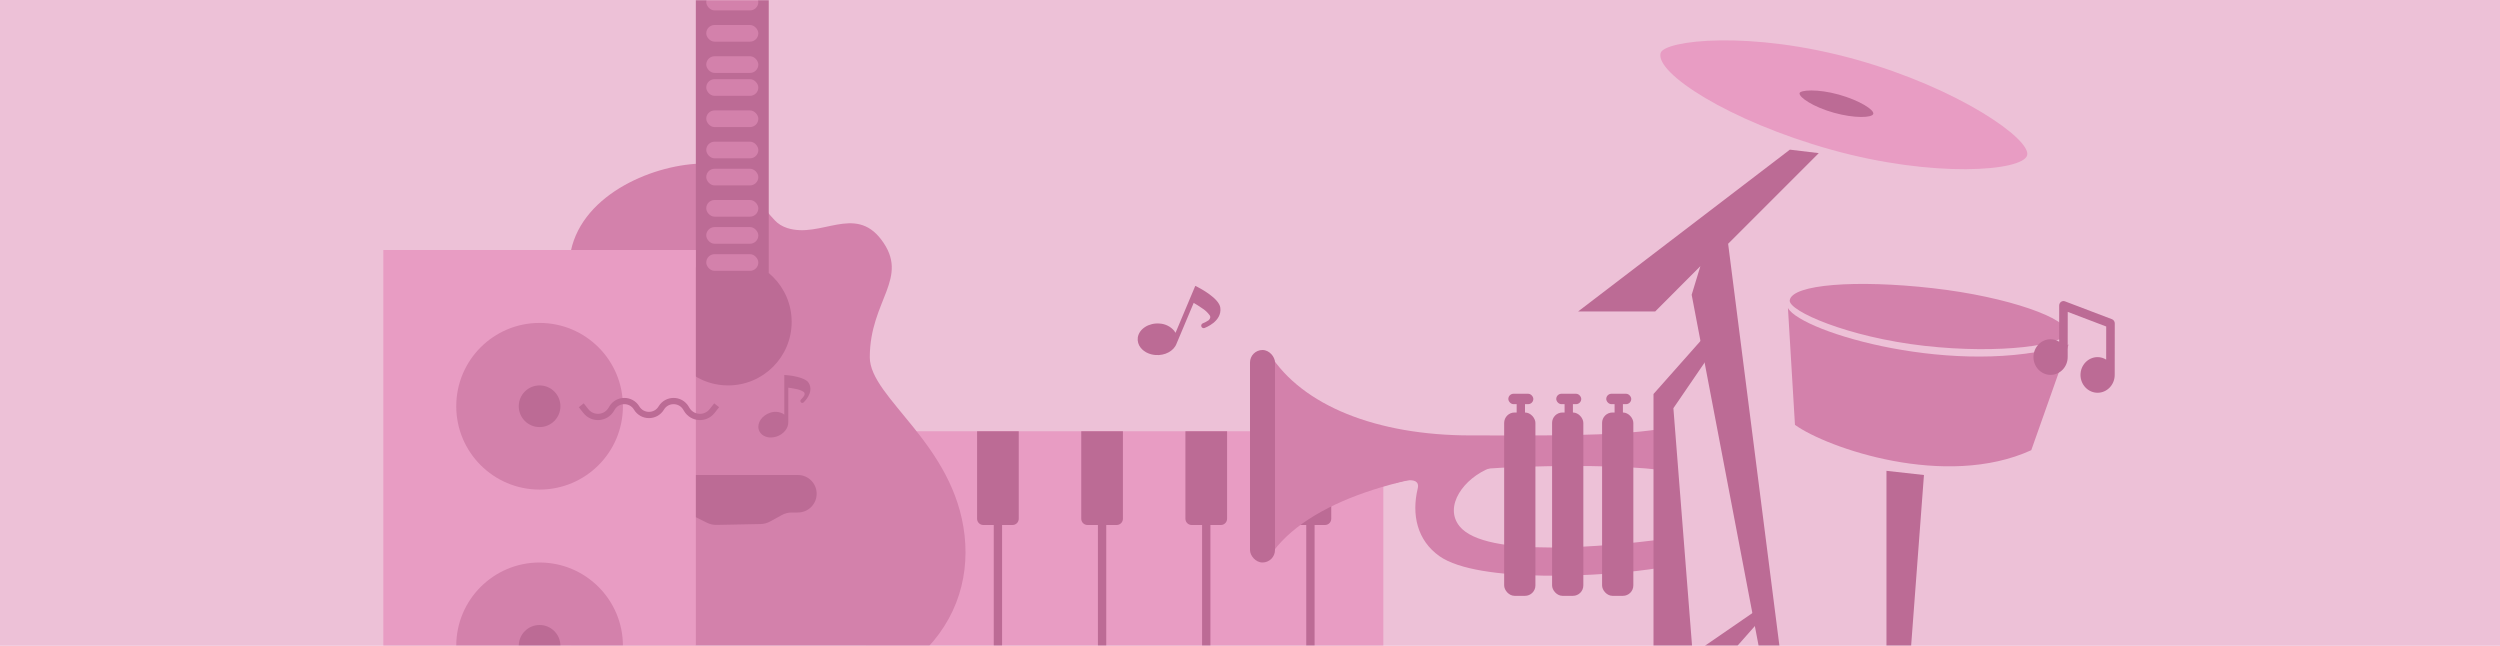 <svg width="1200" height="310" viewBox="0 0 1200 310" fill="none" xmlns="http://www.w3.org/2000/svg">
<rect width="1200" height="310" fill="#EDC1D7"/>
<mask id="mask0" mask-type="alpha" maskUnits="userSpaceOnUse" x="0" y="0" width="1200" height="310">
<rect width="1200" height="310" fill="white"/>
</mask>
<g mask="url(#mask0)">
<rect x="416" y="207" width="248" height="103" fill="#E89CC3"/>
<path d="M469 207H489V249C489 250.657 487.657 252 486 252H472C470.343 252 469 250.657 469 249V207Z" fill="#BC6B95"/>
<rect x="477" y="247" width="4" height="63" fill="#BC6B95"/>
<path d="M519 207H539V249C539 250.657 537.657 252 536 252H522C520.343 252 519 250.657 519 249V207Z" fill="#BC6B95"/>
<rect x="527" y="247" width="4" height="63" fill="#BC6B95"/>
<path d="M569 207H589V249C589 250.657 587.657 252 586 252H572C570.343 252 569 250.657 569 249V207Z" fill="#BC6B95"/>
<rect x="577" y="247" width="4" height="63" fill="#BC6B95"/>
<path d="M619 207H639V249C639 250.657 637.657 252 636 252H622C620.343 252 619 250.657 619 249V207Z" fill="#BC6B95"/>
<rect x="627" y="247" width="4" height="63" fill="#BC6B95"/>
<path d="M609.5 267V170C625 194.5 660.5 209 706 209C740.5 209 774 209.5 796.5 206V225.5C780 223.5 750.667 223.092 721 224.5C676.78 226.598 627.454 239.768 609.5 267Z" fill="#D381AB"/>
<rect x="600" y="168" width="12" height="102" rx="6" fill="#BC6B95"/>
<path d="M700.5 252.5C693 243 702.5 229.5 715.5 224.5L689 218L669.5 232C669.5 232 682.215 227.353 680.5 234.5C677.5 247 680.2 259.41 691 267C709.5 280 770 277 797 272.5V259C773 262 712.989 268.32 700.5 252.5Z" fill="#D381AB"/>
<rect x="722" y="198" width="15" height="88" rx="5" fill="#BC6B95"/>
<rect x="728" y="191" width="4" height="28" rx="2" fill="#BC6B95"/>
<rect x="724" y="189" width="12" height="5" rx="2.5" fill="#BC6B95"/>
<rect x="745" y="198" width="15" height="88" rx="5" fill="#BC6B95"/>
<rect x="751" y="191" width="4" height="28" rx="2" fill="#BC6B95"/>
<rect x="747" y="189" width="12" height="5" rx="2.5" fill="#BC6B95"/>
<rect x="769" y="198" width="15" height="88" rx="5" fill="#BC6B95"/>
<rect x="775" y="191" width="4" height="28" rx="2" fill="#BC6B95"/>
<rect x="771" y="189" width="12" height="5" rx="2.5" fill="#BC6B95"/>
<path d="M274 120.5C279.877 92.5 315 78.5 338 78.5C353.74 78.5 361.091 94.373 371.928 105.789C373.477 107.422 375.461 108.707 378 109.5C394 114.5 410.27 98.179 423 115C437 133.5 417.5 144 417.5 171.5C417.5 191 458.111 213 463 257C467.889 301 433.5 345 338.5 345C214 345 271.159 134.034 274 120.5Z" fill="#D381AB"/>
<rect x="334" width="35" height="131" fill="#BC6B95"/>
<circle cx="349.5" cy="154.5" r="30.5" fill="#BC6B95"/>
<rect x="339" y="122" width="25" height="8" rx="4" fill="#D381AB"/>
<rect x="339" y="109" width="25" height="8" rx="4" fill="#D381AB"/>
<rect x="339" y="96" width="25" height="8" rx="4" fill="#D381AB"/>
<rect x="339" y="81" width="25" height="8" rx="4" fill="#D381AB"/>
<rect x="339" y="68" width="25" height="8" rx="4" fill="#D381AB"/>
<rect x="339" y="53" width="25" height="8" rx="4" fill="#D381AB"/>
<rect x="339" y="38" width="25" height="8" rx="4" fill="#D381AB"/>
<rect x="339" y="27" width="25" height="8" rx="4" fill="#D381AB"/>
<rect x="339" y="12" width="25" height="8" rx="4" fill="#D381AB"/>
<rect x="339" y="-3" width="25" height="8" rx="4" fill="#D381AB"/>
<path d="M318 237C318 232.029 322.029 228 327 228H383C387.97 228 392 232.029 392 237C392 241.971 387.97 246 383 246H380.068C378.383 246 376.726 246.426 375.249 247.238L369.661 250.311C368.241 251.092 366.654 251.516 365.034 251.547L343.962 251.953C342.345 251.984 340.744 251.622 339.297 250.899L331.464 246.982C330.172 246.336 328.748 246 327.304 246H327C322.029 246 318 241.971 318 237Z" fill="#BC6B95"/>
<rect x="184" y="120" width="150" height="217" fill="#E89CC3"/>
<circle cx="259" cy="195" r="40" fill="#D381AB"/>
<circle cx="259" cy="195" r="10" fill="#BC6B95"/>
<circle cx="259" cy="310" r="40" fill="#D381AB"/>
<circle cx="259" cy="310" r="10" fill="#BC6B95"/>
<path d="M279 194.535L281.233 197.347C284.441 201.387 290.696 200.977 293.349 196.554L293.773 195.848C296.449 191.388 302.914 191.388 305.591 195.848V195.848C308.267 200.309 314.733 200.309 317.409 195.848V195.848C320.086 191.388 326.551 191.388 329.227 195.848L329.651 196.554C332.304 200.977 338.559 201.387 341.767 197.347L344 194.535" stroke="#BC6B95" stroke-width="3"/>
<path d="M388.239 183.9C386.455 180.806 378.392 180.15 377.481 180.066L376.46 180V199.022C376.223 198.829 375.972 198.656 375.707 198.506C374.774 198.032 373.755 197.754 372.713 197.688C371.67 197.621 370.625 197.769 369.641 198.122C365.813 199.368 363.352 202.931 364.15 206.062C364.329 206.724 364.64 207.342 365.065 207.878C365.49 208.413 366.02 208.855 366.622 209.175C367.653 209.73 368.806 210.014 369.975 210C370.916 209.999 371.85 209.847 372.744 209.55C376.181 208.434 378.503 205.453 378.373 202.593V186.084C379.302 186.197 380.575 186.394 381.922 186.684C383.255 186.889 384.537 187.354 385.694 188.053C386.623 188.672 386.047 189.834 386 189.928C385.556 190.608 385.039 191.237 384.458 191.803C384.289 191.972 384.191 192.2 384.184 192.44C384.176 192.68 384.261 192.914 384.419 193.093C384.578 193.272 384.798 193.383 385.035 193.403C385.272 193.423 385.508 193.35 385.694 193.2C385.889 192.984 390.859 188.437 388.239 183.9Z" fill="#BC6B95"/>
<path d="M973.027 74.559C970.896 82.168 928.129 85.611 878.921 71.831C829.714 58.052 794.413 35.021 797.09 25.462C798.805 19.337 840.052 14.348 890.912 28.59C940.119 42.369 975.158 66.95 973.027 74.559Z" fill="#E89CC3"/>
<path d="M899.183 54.661C898.644 56.584 890.148 56.885 880.247 54.112C870.346 51.339 863.608 46.772 863.781 44.782C863.919 43.191 872.426 42.545 882.66 45.411C892.561 48.184 899.721 52.738 899.183 54.661Z" fill="#BC6B95"/>
<path d="M873 73.5L859.146 71.834L757.5 149.5H794.5L816.184 127.752L812 141.5L851.645 349.378L818.23 374.609H829.823L842.779 361.653L844.825 374.609H853.008L851.645 360.289L887.787 373.927H908.244L859.146 349.378L829.5 117L873 73.5Z" fill="#BC6B95"/>
<path d="M803.228 195.943L822 168.5L820.276 159.119L793.681 189.124V355.5L845 297.5L843 293L812.5 314L803.228 195.943Z" fill="#BC6B95"/>
<path d="M905.5 349.377V226L923.5 228L914.382 349.377L910.29 350.741L966.89 375.29H950.524L913.7 358.242V375.29H906.199V358.242L882.331 375.29H868.011L905.5 349.377Z" fill="#BC6B95"/>
<path d="M992.167 159.679C991.324 165.552 960.395 170.15 923.654 165.996C886.912 161.841 858.343 149.229 859.075 144.132C860.173 136.489 890.886 134.165 927.627 138.319C964.369 142.474 993.11 153.112 992.167 159.679Z" fill="#D381AB"/>
<path d="M861.581 203.944L858.212 147.854C864.715 159.594 939.815 181.647 992.943 165.374L975.013 216.09C933.898 234.844 877.132 215.07 861.581 203.944Z" fill="#D381AB"/>
<path d="M984.268 179.943C988.796 179.948 992.483 176.115 992.488 171.397L992.513 149.699L1010.98 156.718L1010.96 172.609C1009.72 171.837 1008.3 171.424 1006.86 171.413C1002.33 171.408 998.641 175.241 998.636 179.959C998.631 184.677 1002.31 188.518 1006.84 188.523C1011.36 188.529 1015.05 184.696 1015.06 179.978L1015.09 155.226C1015.09 154.787 1014.96 154.359 1014.72 153.999C1014.47 153.64 1014.13 153.366 1013.74 153.216L991.168 144.635C990.858 144.517 990.525 144.478 990.198 144.522C989.871 144.567 989.559 144.693 989.288 144.889C989.017 145.086 988.796 145.348 988.644 145.653C988.491 145.958 988.411 146.297 988.411 146.641L988.391 164.029C987.15 163.256 985.733 162.843 984.287 162.833C979.759 162.827 976.072 166.66 976.067 171.378C976.062 176.096 979.74 179.937 984.268 179.943Z" fill="#BC6B95"/>
<path d="M585.76 147.712C585.188 143.154 575.952 138.355 574.915 137.8L573.736 137.213L564.25 159.771C564.066 159.425 563.854 159.095 563.615 158.784C562.745 157.757 561.676 156.919 560.472 156.321C559.269 155.722 557.956 155.376 556.613 155.303C551.452 154.874 546.756 157.871 546.142 161.982C546.023 162.857 546.084 163.745 546.321 164.592C546.558 165.439 546.967 166.227 547.521 166.906C548.467 168.079 549.693 168.99 551.086 169.556C552.202 170.025 553.386 170.31 554.594 170.403C559.226 170.794 563.467 168.417 564.739 164.961L572.971 145.383C574.017 145.979 575.428 146.848 576.881 147.864C578.36 148.771 579.647 149.962 580.671 151.368C581.464 152.565 580.201 153.656 580.099 153.744C579.234 154.33 578.307 154.818 577.336 155.199C577.051 155.315 576.821 155.537 576.692 155.818C576.564 156.099 576.548 156.418 576.646 156.709C576.745 157.001 576.951 157.242 577.222 157.384C577.494 157.526 577.809 157.557 578.104 157.472C578.443 157.313 586.605 154.399 585.76 147.712Z" fill="#BC6B95"/>
</g>
</svg>

